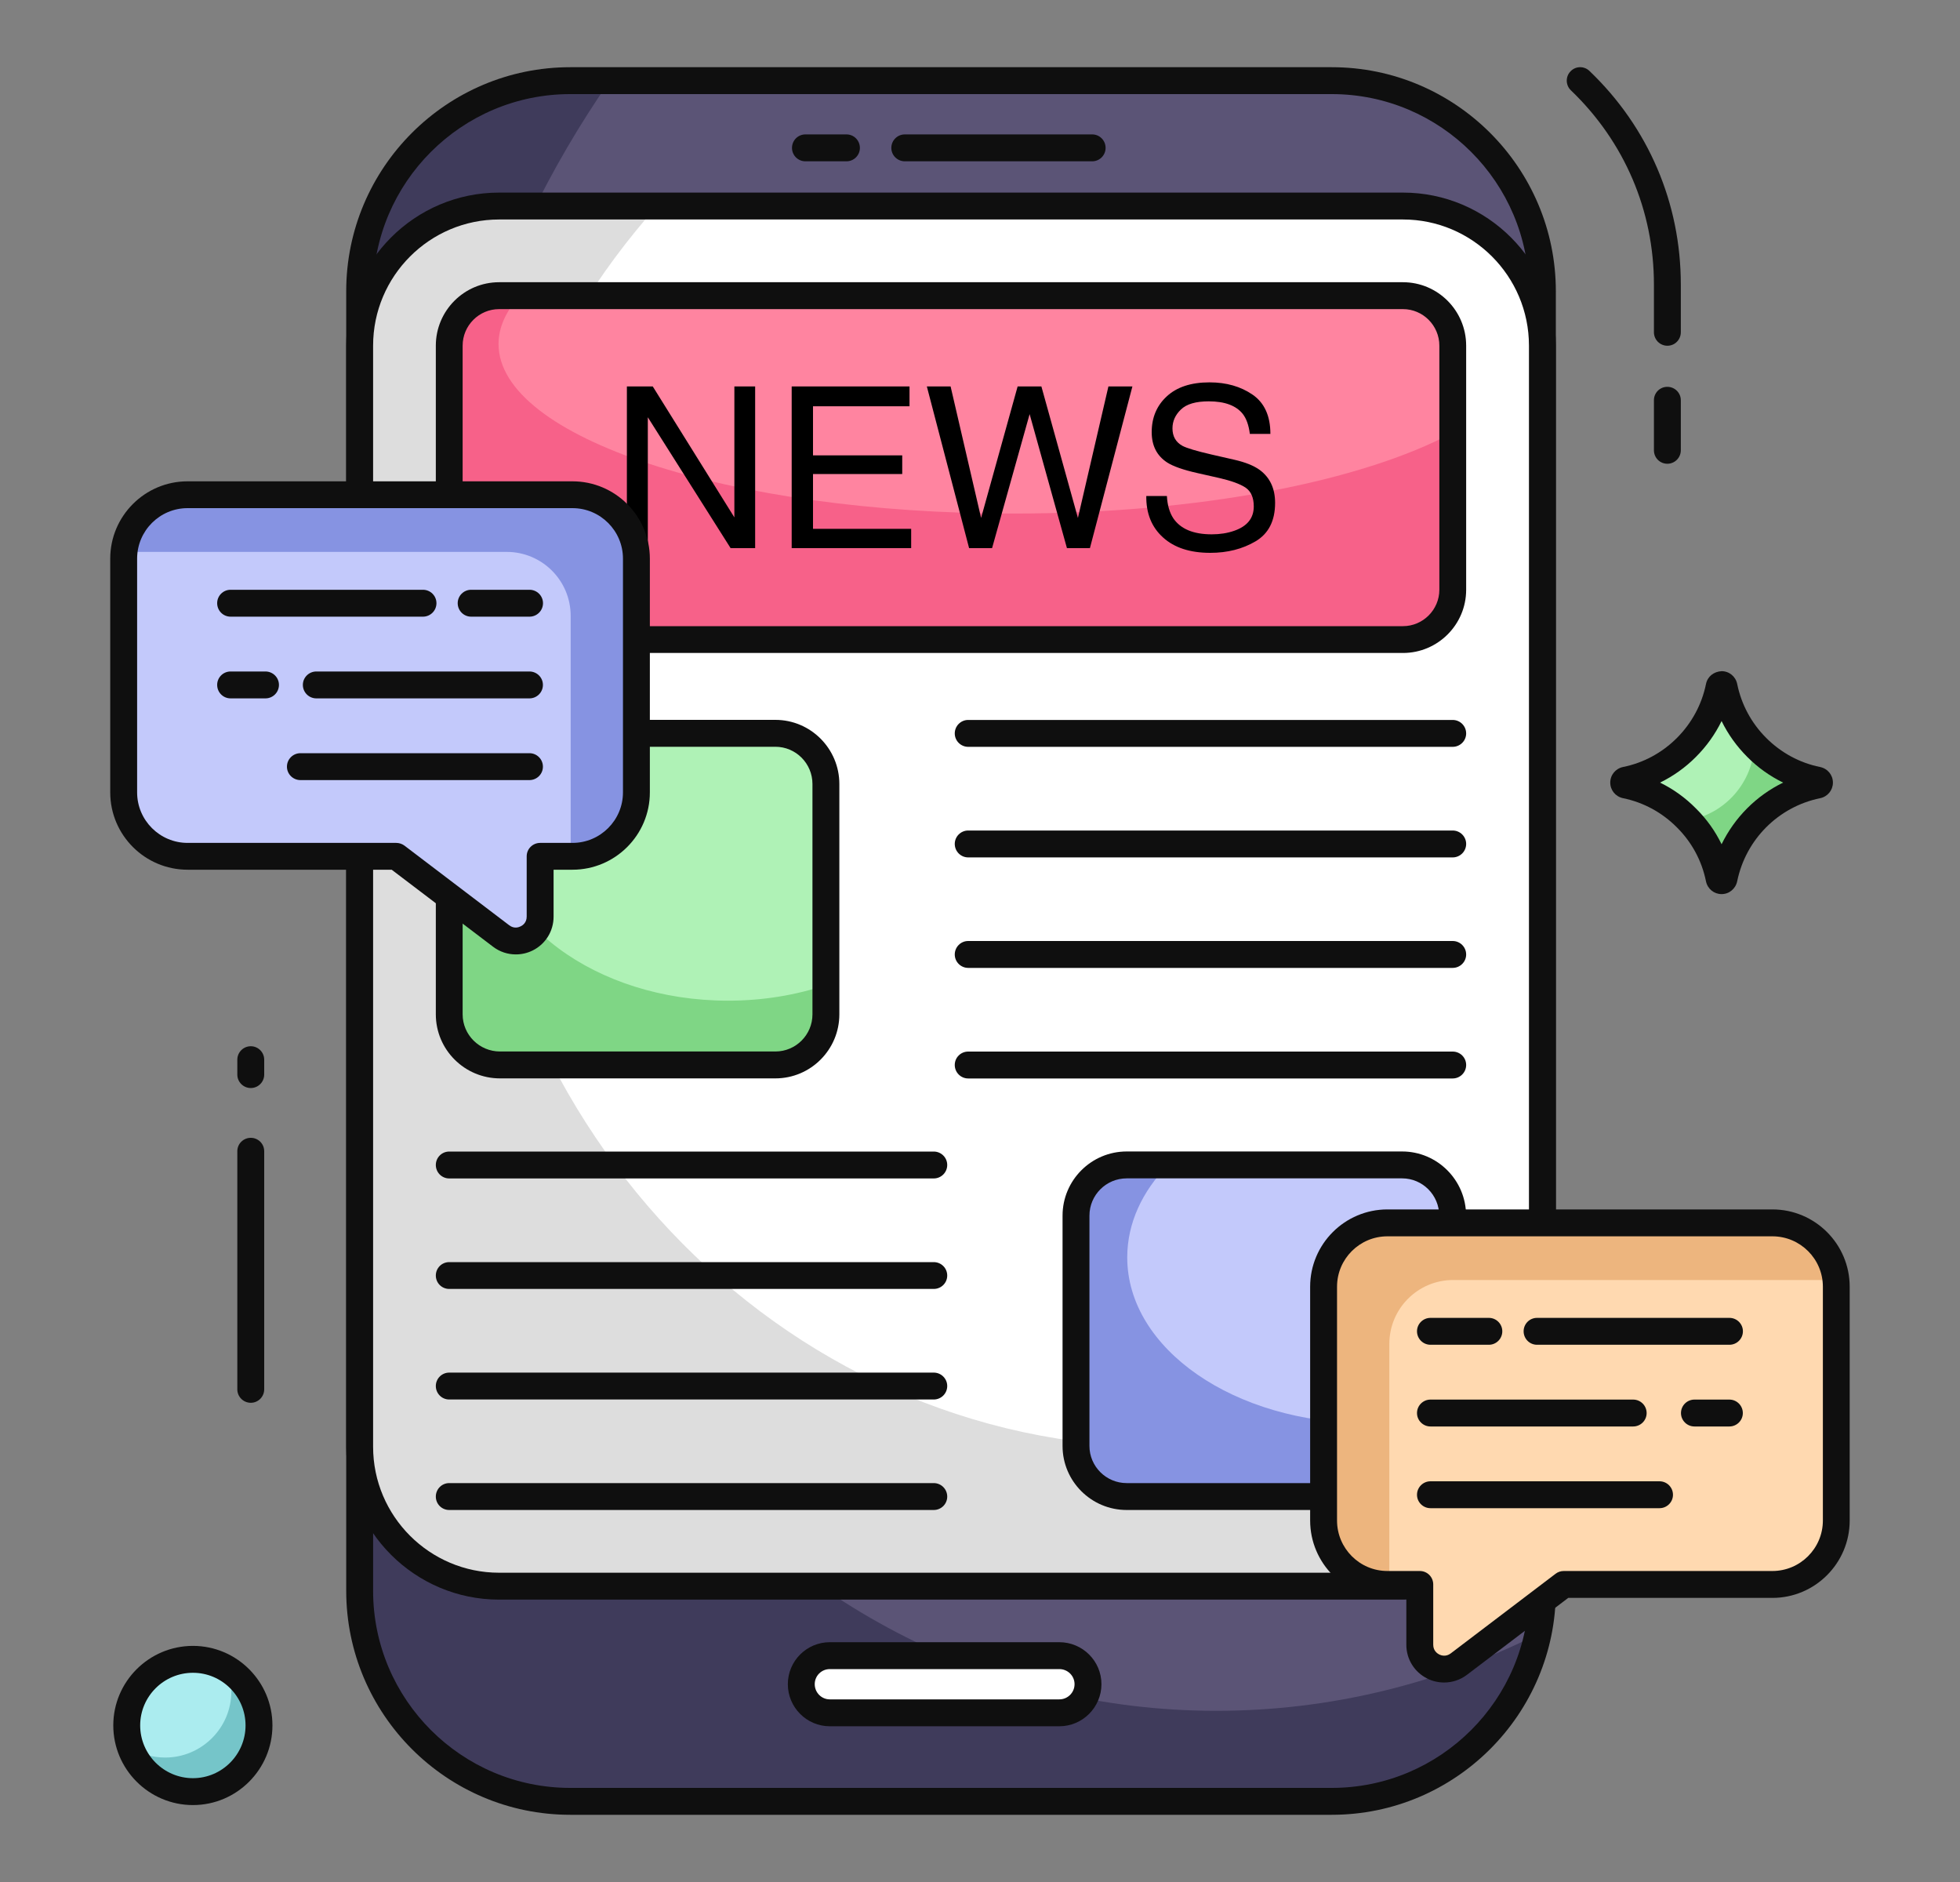 <svg width="25" height="24" viewBox="0 0 25 24" fill="none" xmlns="http://www.w3.org/2000/svg">
<rect x="0" y="0" width="25" height="24" fill="#808080" stroke="none"/>
<g id="fi_15267612">
<g id="Group">
<g id="Group_2">
<g id="Group_3">
<path id="Vector" d="M23.181 10.011C22.584 10.134 22.114 10.606 21.991 11.204C21.983 11.239 21.936 11.239 21.928 11.204C21.867 10.904 21.719 10.637 21.51 10.43C21.304 10.222 21.037 10.072 20.738 10.011C20.702 10.004 20.702 9.956 20.738 9.949C21.037 9.888 21.304 9.739 21.512 9.531C21.719 9.323 21.867 9.056 21.928 8.757C21.936 8.721 21.983 8.721 21.991 8.757C22.051 9.056 22.2 9.323 22.407 9.531C22.615 9.739 22.882 9.888 23.181 9.949C23.217 9.956 23.217 10.004 23.181 10.011Z" fill="#AFF2B6"/>
</g>
<g id="Group_4">
<path id="Vector_2" d="M23.182 10.011C22.583 10.134 22.114 10.605 21.991 11.204C21.983 11.239 21.936 11.239 21.928 11.204C21.87 10.918 21.735 10.662 21.541 10.46C22.005 10.376 22.358 9.98 22.378 9.496C22.386 9.509 22.398 9.521 22.408 9.531C22.616 9.738 22.882 9.888 23.182 9.948C23.216 9.956 23.216 10.005 23.182 10.011Z" fill="#7FD685"/>
</g>
<g id="Group_5">
<path id="Vector_3" d="M21.959 11.402C21.862 11.402 21.78 11.335 21.76 11.239C21.707 10.977 21.579 10.74 21.389 10.551C21.199 10.36 20.962 10.232 20.703 10.179C20.606 10.159 20.539 10.077 20.539 9.98C20.539 9.883 20.606 9.801 20.702 9.781C20.962 9.729 21.2 9.6 21.39 9.41C21.579 9.22 21.707 8.983 21.76 8.723C21.78 8.626 21.859 8.565 21.959 8.559C22.056 8.559 22.138 8.626 22.158 8.722C22.211 8.983 22.339 9.221 22.528 9.41C22.718 9.6 22.956 9.729 23.215 9.781C23.312 9.801 23.379 9.883 23.379 9.98C23.379 10.077 23.312 10.159 23.216 10.179C23.216 10.179 23.216 10.179 23.215 10.179C22.683 10.289 22.268 10.704 22.158 11.238C22.138 11.334 22.056 11.402 21.959 11.402C21.959 11.402 21.959 11.402 21.959 11.402ZM21.174 9.98C21.342 10.062 21.497 10.173 21.631 10.309C21.767 10.443 21.877 10.597 21.959 10.766C22.126 10.424 22.402 10.147 22.744 9.98C22.576 9.898 22.421 9.788 22.286 9.652C22.151 9.517 22.041 9.363 21.959 9.195C21.877 9.363 21.767 9.517 21.632 9.652C21.497 9.788 21.342 9.898 21.174 9.98Z" fill="#0F0F0F"/>
</g>
</g>
<g id="Group_6">
<g id="Group_7">
<path id="Vector_4" d="M3.304 22.003C3.304 22.47 2.927 22.848 2.461 22.848C1.995 22.848 1.617 22.47 1.617 22.003C1.617 21.538 1.995 21.161 2.461 21.161C2.927 21.161 3.304 21.538 3.304 22.003Z" fill="#ABECEF"/>
</g>
<g id="Group_8">
<path id="Vector_5" d="M3.303 22.003C3.303 22.469 2.925 22.848 2.461 22.848C2.096 22.848 1.784 22.614 1.666 22.29C1.793 22.367 1.945 22.413 2.106 22.413C2.572 22.413 2.951 22.035 2.951 21.569C2.951 21.471 2.935 21.376 2.903 21.288C3.142 21.435 3.303 21.7 3.303 22.003Z" fill="#75C5C9"/>
</g>
<g id="Group_9">
<path id="Vector_6" d="M2.461 23.019C1.901 23.019 1.445 22.563 1.445 22.003C1.445 21.444 1.901 20.989 2.461 20.989C3.02 20.989 3.475 21.444 3.475 22.003C3.475 22.563 3.02 23.019 2.461 23.019ZM2.461 21.332C2.09 21.332 1.788 21.633 1.788 22.003C1.788 22.374 2.09 22.676 2.461 22.676C2.831 22.676 3.132 22.374 3.132 22.003C3.132 21.633 2.831 21.332 2.461 21.332Z" fill="#0F0F0F"/>
</g>
</g>
<g id="Group_10">
<path id="Vector_7" d="M19.672 3.714V20.286C19.672 21.769 18.469 22.971 16.986 22.971H7.272C5.788 22.971 4.586 21.769 4.586 20.286V3.714C4.586 2.231 5.788 1.029 7.272 1.029H16.986C18.469 1.029 19.672 2.231 19.672 3.714Z" fill="#5B5476"/>
</g>
<g id="Group_11">
<path id="Vector_8" d="M19.614 20.841C19.358 22.057 18.28 22.971 16.986 22.971H7.272C5.788 22.971 4.586 21.769 4.586 20.286V3.714C4.586 2.231 5.788 1.029 7.272 1.029H7.779C6.25 3.225 5.329 6.05 5.329 9.129C5.329 16.135 9.637 21.817 15.514 21.817C16.968 21.817 18.353 21.47 19.614 20.841Z" fill="#3F3B5B"/>
</g>
<g id="Group_12">
<path id="Vector_9" d="M16.987 23.143H7.273C5.698 23.143 4.416 21.861 4.416 20.286V3.714C4.416 2.139 5.698 0.857 7.273 0.857H16.987C18.563 0.857 19.845 2.139 19.845 3.714V20.286C19.845 21.861 18.563 23.143 16.987 23.143ZM7.273 1.2C5.887 1.2 4.759 2.328 4.759 3.714V20.286C4.759 21.672 5.887 22.8 7.273 22.8H16.987C18.374 22.8 19.502 21.672 19.502 20.286V3.714C19.502 2.328 18.374 1.2 16.987 1.2H7.273Z" fill="#0F0F0F"/>
</g>
<g id="Group_13">
<g id="Group_14">
<path id="Vector_10" d="M19.674 4.408V18.45C19.674 19.432 18.876 20.228 17.895 20.228H6.366C5.383 20.228 4.588 19.432 4.588 18.45V4.408C4.588 3.426 5.383 2.628 6.366 2.628H17.895C18.876 2.628 19.674 3.426 19.674 4.408Z" fill="white"/>
</g>
</g>
<g id="Group_15">
<g id="Group_16">
<path id="Vector_11" d="M19.674 16.934V18.45C19.674 19.432 18.876 20.228 17.895 20.228H6.366C5.383 20.228 4.588 19.432 4.588 18.45V4.408C4.588 3.426 5.383 2.628 6.366 2.628H8.38C6.878 4.31 5.957 6.578 5.957 9.071C5.957 14.253 9.93 18.452 14.832 18.452C16.618 18.452 18.282 17.894 19.674 16.934Z" fill="#DDDDDD"/>
</g>
</g>
<g id="Group_17">
<g id="Group_18">
<path id="Vector_12" d="M17.895 20.399H6.366C5.291 20.399 4.416 19.524 4.416 18.45V4.408C4.416 3.332 5.291 2.456 6.366 2.456H17.895C18.97 2.456 19.845 3.332 19.845 4.408V18.45C19.845 19.524 18.97 20.399 17.895 20.399ZM6.366 2.799C5.48 2.799 4.759 3.521 4.759 4.408V18.45C4.759 19.335 5.48 20.056 6.366 20.056H17.895C18.781 20.056 19.502 19.335 19.502 18.45V4.408C19.502 3.521 18.781 2.799 17.895 2.799H6.366Z" fill="#0F0F0F"/>
</g>
</g>
<g id="Group_19">
<path id="Vector_13" d="M13.876 21.477C13.876 21.678 13.711 21.843 13.51 21.843H10.582C10.381 21.843 10.219 21.678 10.219 21.477C10.219 21.276 10.381 21.114 10.582 21.114H13.51C13.711 21.114 13.876 21.276 13.876 21.477Z" fill="white"/>
</g>
<g id="Group_20">
<path id="Vector_14" d="M13.512 22.014H10.584C10.289 22.014 10.049 21.773 10.049 21.477C10.049 21.182 10.289 20.942 10.584 20.942H13.512C13.808 20.942 14.049 21.182 14.049 21.477C14.049 21.773 13.808 22.014 13.512 22.014ZM10.584 21.285C10.478 21.285 10.392 21.371 10.392 21.477C10.392 21.584 10.478 21.671 10.584 21.671H13.512C13.619 21.671 13.706 21.584 13.706 21.477C13.706 21.371 13.619 21.285 13.512 21.285H10.584Z" fill="#0F0F0F"/>
</g>
<g id="Group_21">
<g id="Group_22">
<path id="Vector_15" d="M13.931 2.057H11.541C11.446 2.057 11.369 1.98 11.369 1.886C11.369 1.791 11.446 1.714 11.541 1.714H13.931C14.026 1.714 14.102 1.791 14.102 1.886C14.102 1.98 14.026 2.057 13.931 2.057Z" fill="#0F0F0F"/>
</g>
<g id="Group_23">
<path id="Vector_16" d="M10.797 2.057H10.273C10.178 2.057 10.102 1.98 10.102 1.886C10.102 1.791 10.178 1.714 10.273 1.714H10.797C10.892 1.714 10.968 1.791 10.968 1.886C10.968 1.98 10.892 2.057 10.797 2.057Z" fill="#0F0F0F"/>
</g>
</g>
<g id="Group_24">
<path id="Vector_17" d="M3.199 17.889C3.104 17.889 3.027 17.812 3.027 17.717V14.681C3.027 14.586 3.104 14.51 3.199 14.51C3.293 14.51 3.37 14.586 3.37 14.681V17.717C3.37 17.812 3.293 17.889 3.199 17.889Z" fill="#0F0F0F"/>
</g>
<g id="Group_25">
<path id="Vector_18" d="M3.199 13.875C3.104 13.875 3.027 13.798 3.027 13.704V13.514C3.027 13.419 3.104 13.342 3.199 13.342C3.293 13.342 3.37 13.419 3.37 13.514V13.704C3.37 13.798 3.293 13.875 3.199 13.875Z" fill="#0F0F0F"/>
</g>
<g id="Group_26">
<path id="Vector_19" d="M21.267 5.914C21.172 5.914 21.096 5.837 21.096 5.742V5.104C21.096 5.009 21.172 4.933 21.267 4.933C21.362 4.933 21.439 5.009 21.439 5.104V5.742C21.439 5.837 21.362 5.914 21.267 5.914Z" fill="#0F0F0F"/>
</g>
<g id="Group_27">
<path id="Vector_20" d="M21.268 4.409C21.173 4.409 21.096 4.332 21.096 4.237V3.628C21.096 2.686 20.72 1.806 20.037 1.152C19.969 1.087 19.966 0.978 20.032 0.91C20.097 0.841 20.206 0.839 20.274 0.905C21.026 1.624 21.439 2.591 21.439 3.628V4.237C21.439 4.332 21.363 4.409 21.268 4.409Z" fill="#0F0F0F"/>
</g>
<g id="Group_28">
<path id="Vector_21" d="M6.366 8.156C6.016 8.156 5.73 7.871 5.73 7.521V4.408C5.73 4.057 6.016 3.771 6.366 3.771H17.895C18.245 3.771 18.53 4.057 18.53 4.408V7.521C18.53 7.871 18.245 8.156 17.895 8.156H6.366Z" fill="#FF84A0"/>
</g>
<g id="Group_29">
<path id="Vector_22" d="M18.529 5.518V7.521C18.529 7.87 18.245 8.156 17.893 8.156H6.364C6.014 8.156 5.729 7.87 5.729 7.521V4.407C5.729 4.058 6.014 3.77 6.364 3.77H6.634C6.455 3.964 6.359 4.172 6.359 4.387C6.359 5.58 9.301 6.549 12.931 6.549C15.296 6.549 17.372 6.138 18.529 5.518Z" fill="#F76189"/>
</g>
<g id="Group_30">
<path id="Vector_23" d="M17.895 8.327H6.366C5.921 8.327 5.559 7.965 5.559 7.521V4.408C5.559 3.962 5.921 3.599 6.366 3.599H17.895C18.34 3.599 18.701 3.962 18.701 4.408V7.521C18.701 7.965 18.34 8.327 17.895 8.327ZM6.366 3.942C6.11 3.942 5.901 4.151 5.901 4.408V7.521C5.901 7.776 6.11 7.985 6.366 7.985H17.895C18.15 7.985 18.359 7.776 18.359 7.521V4.408C18.359 4.151 18.15 3.942 17.895 3.942H6.366Z" fill="#0F0F0F"/>
</g>
<g id="Group_31">
<g id="Group_32">
<path id="Vector_24" d="M18.529 9.524H12.349C12.255 9.524 12.178 9.447 12.178 9.353C12.178 9.258 12.255 9.181 12.349 9.181H18.529C18.624 9.181 18.701 9.258 18.701 9.353C18.701 9.447 18.624 9.524 18.529 9.524Z" fill="#0F0F0F"/>
</g>
<g id="Group_33">
<path id="Vector_25" d="M18.529 10.934H12.349C12.255 10.934 12.178 10.857 12.178 10.762C12.178 10.668 12.255 10.591 12.349 10.591H18.529C18.624 10.591 18.701 10.668 18.701 10.762C18.701 10.857 18.624 10.934 18.529 10.934Z" fill="#0F0F0F"/>
</g>
<g id="Group_34">
<path id="Vector_26" d="M18.529 12.343H12.349C12.255 12.343 12.178 12.266 12.178 12.172C12.178 12.077 12.255 12 12.349 12H18.529C18.624 12 18.701 12.077 18.701 12.172C18.701 12.266 18.624 12.343 18.529 12.343Z" fill="#0F0F0F"/>
</g>
<g id="Group_35">
<path id="Vector_27" d="M18.529 13.753H12.349C12.255 13.753 12.178 13.676 12.178 13.581C12.178 13.486 12.255 13.41 12.349 13.41H18.529C18.624 13.41 18.701 13.486 18.701 13.581C18.701 13.676 18.624 13.753 18.529 13.753Z" fill="#0F0F0F"/>
</g>
</g>
<g id="Group_36">
<path id="Vector_28" d="M10.533 9.998V12.935C10.533 13.292 10.245 13.58 9.889 13.58H6.375C6.019 13.58 5.729 13.292 5.729 12.935V9.998C5.729 9.642 6.019 9.352 6.375 9.352H9.889C10.245 9.352 10.533 9.642 10.533 9.998Z" fill="#AFF2B6"/>
</g>
<g id="Group_37">
<path id="Vector_29" d="M10.533 12.562V12.976C10.533 13.332 10.245 13.62 9.889 13.62H6.375C6.019 13.62 5.729 13.332 5.729 12.976V10.039C5.729 9.682 6.019 9.392 6.375 9.392H6.592C6.357 9.714 6.225 10.085 6.225 10.478C6.225 11.739 7.596 12.761 9.287 12.761C9.731 12.761 10.154 12.69 10.533 12.562Z" fill="#7FD685"/>
</g>
<g id="Group_38">
<path id="Vector_30" d="M18.529 15.502V18.439C18.529 18.796 18.241 19.084 17.885 19.084H14.371C14.015 19.084 13.725 18.796 13.725 18.439V15.502C13.725 15.146 14.015 14.855 14.371 14.855H17.885C18.241 14.855 18.529 15.146 18.529 15.502Z" fill="#C3C9FB"/>
</g>
<g id="Group_39">
<path id="Vector_31" d="M18.529 18.01V18.439C18.529 18.796 18.241 19.084 17.885 19.084H14.371C14.015 19.084 13.725 18.796 13.725 18.439V15.502C13.725 15.146 14.015 14.855 14.371 14.855H14.899C14.57 15.191 14.378 15.598 14.378 16.035C14.378 17.203 15.748 18.149 17.437 18.149C17.823 18.149 18.191 18.099 18.529 18.01Z" fill="#8693E2"/>
</g>
<g id="Group_40">
<path id="Vector_32" d="M9.89 13.752H6.377C5.926 13.752 5.559 13.386 5.559 12.935V9.998C5.559 9.547 5.926 9.18 6.377 9.18H9.89C10.34 9.18 10.706 9.547 10.706 9.998V12.935C10.706 13.386 10.34 13.752 9.89 13.752ZM6.377 9.523C6.115 9.523 5.901 9.736 5.901 9.998V12.935C5.901 13.197 6.115 13.409 6.377 13.409H9.89C10.151 13.409 10.363 13.197 10.363 12.935V9.998C10.363 9.736 10.151 9.523 9.89 9.523H6.377Z" fill="#0F0F0F"/>
</g>
<g id="Group_41">
<path id="Vector_33" d="M17.884 19.256H14.371C13.92 19.256 13.553 18.89 13.553 18.44V15.502C13.553 15.051 13.92 14.684 14.371 14.684H17.884C18.334 14.684 18.7 15.051 18.7 15.502V18.44C18.7 18.89 18.334 19.256 17.884 19.256ZM14.371 15.027C14.109 15.027 13.896 15.24 13.896 15.502V18.44C13.896 18.7 14.109 18.913 14.371 18.913H17.884C18.145 18.913 18.357 18.7 18.357 18.44V15.502C18.357 15.24 18.145 15.027 17.884 15.027H14.371Z" fill="#0F0F0F"/>
</g>
<g id="Group_42">
<path id="Vector_34" d="M11.91 15.028H5.73C5.635 15.028 5.559 14.951 5.559 14.856C5.559 14.762 5.635 14.685 5.73 14.685H11.91C12.005 14.685 12.082 14.762 12.082 14.856C12.082 14.951 12.005 15.028 11.91 15.028Z" fill="#0F0F0F"/>
</g>
<g id="Group_43">
<path id="Vector_35" d="M11.91 16.437H5.73C5.635 16.437 5.559 16.361 5.559 16.266C5.559 16.171 5.635 16.095 5.73 16.095H11.91C12.005 16.095 12.082 16.171 12.082 16.266C12.082 16.361 12.005 16.437 11.91 16.437Z" fill="#0F0F0F"/>
</g>
<g id="Group_44">
<path id="Vector_36" d="M11.91 17.847H5.73C5.635 17.847 5.559 17.77 5.559 17.675C5.559 17.581 5.635 17.504 5.73 17.504H11.91C12.005 17.504 12.082 17.581 12.082 17.675C12.082 17.77 12.005 17.847 11.91 17.847Z" fill="#0F0F0F"/>
</g>
<g id="Group_45">
<path id="Vector_37" d="M11.91 19.256H5.73C5.635 19.256 5.559 19.18 5.559 19.085C5.559 18.99 5.635 18.913 5.73 18.913H11.91C12.005 18.913 12.082 18.99 12.082 19.085C12.082 19.18 12.005 19.256 11.91 19.256Z" fill="#0F0F0F"/>
</g>
<g id="Group_46">
<g id="Group_47">
<path id="Vector_38" d="M7.996 4.928H8.326L9.367 6.598V4.928H9.632V6.99H9.319L8.263 5.321V6.99H7.996V4.928Z" fill="black"/>
</g>
<g id="Group_48">
<path id="Vector_39" d="M10.098 4.928H11.601V5.181H10.37V5.807H11.508V6.045H10.37V6.744H11.622V6.99H10.098V4.928Z" fill="black"/>
</g>
<g id="Group_49">
<path id="Vector_40" d="M12.125 4.928L12.514 6.605L12.98 4.928H13.283L13.749 6.605L14.138 4.928H14.444L13.902 6.99H13.609L13.133 5.281L12.654 6.99H12.361L11.822 4.928H12.125Z" fill="black"/>
</g>
<g id="Group_50">
<path id="Vector_41" d="M14.884 6.325C14.89 6.442 14.918 6.537 14.966 6.61C15.059 6.746 15.222 6.814 15.456 6.814C15.561 6.814 15.656 6.799 15.742 6.769C15.909 6.711 15.992 6.608 15.992 6.458C15.992 6.346 15.957 6.266 15.887 6.218C15.816 6.171 15.704 6.131 15.553 6.096L15.274 6.033C15.091 5.992 14.962 5.946 14.886 5.897C14.755 5.811 14.69 5.682 14.69 5.511C14.69 5.326 14.754 5.173 14.882 5.055C15.01 4.936 15.192 4.876 15.427 4.876C15.643 4.876 15.826 4.929 15.977 5.033C16.128 5.137 16.204 5.304 16.204 5.533H15.942C15.928 5.423 15.898 5.338 15.852 5.279C15.767 5.172 15.622 5.118 15.418 5.118C15.254 5.118 15.135 5.152 15.063 5.222C14.991 5.291 14.955 5.371 14.955 5.463C14.955 5.564 14.997 5.638 15.081 5.685C15.137 5.715 15.261 5.752 15.456 5.797L15.745 5.863C15.885 5.895 15.992 5.938 16.068 5.993C16.199 6.09 16.264 6.23 16.264 6.413C16.264 6.641 16.181 6.805 16.015 6.903C15.849 7.001 15.656 7.05 15.437 7.05C15.18 7.05 14.979 6.985 14.835 6.854C14.69 6.724 14.618 6.547 14.621 6.325H14.884Z" fill="black"/>
</g>
</g>
<g id="Group_51">
<g id="Group_52">
<g id="Group_53">
<g id="Group_54">
<g id="Group_55">
<g id="Group_56">
<g id="Group_57">
<g id="Group_58">
<path id="Vector_42" d="M8.118 7.124V10.105C8.118 10.555 7.753 10.92 7.303 10.92H6.89V11.69C6.89 11.946 6.597 12.091 6.393 11.936L5.054 10.92H2.393C1.943 10.92 1.578 10.555 1.578 10.105V7.124C1.578 6.674 1.943 6.309 2.393 6.309H7.303C7.753 6.309 8.118 6.674 8.118 7.124Z" fill="#C3C9FB"/>
</g>
<g id="Group_59">
<path id="Vector_43" d="M8.117 7.124V10.106C8.117 10.554 7.752 10.919 7.301 10.919H7.274C7.276 10.892 7.279 10.862 7.279 10.835V7.854C7.279 7.403 6.914 7.038 6.463 7.038H1.582C1.624 6.629 1.971 6.309 2.393 6.309H7.301C7.752 6.309 8.117 6.674 8.117 7.124Z" fill="#8693E2"/>
</g>
<g id="Group_60">
<path id="Vector_44" d="M6.579 12.171C6.476 12.171 6.374 12.138 6.289 12.073L4.996 11.091H2.393C1.849 11.091 1.406 10.649 1.406 10.105V7.124C1.406 6.58 1.849 6.138 2.392 6.138H7.302C7.846 6.138 8.289 6.58 8.289 7.124V10.105C8.289 10.649 7.846 11.091 7.302 11.091H7.061V11.689C7.061 11.874 6.959 12.039 6.794 12.121C6.725 12.155 6.652 12.171 6.579 12.171ZM2.392 6.48C2.038 6.48 1.749 6.769 1.749 7.124V10.105C1.749 10.46 2.038 10.749 2.393 10.749H5.054C5.091 10.749 5.128 10.761 5.158 10.783L6.496 11.8C6.558 11.847 6.618 11.825 6.641 11.813C6.665 11.802 6.718 11.767 6.718 11.689V10.92C6.718 10.825 6.795 10.749 6.89 10.749H7.302C7.657 10.749 7.946 10.46 7.946 10.105V7.124C7.946 6.769 7.657 6.48 7.302 6.48H2.392Z" fill="#0F0F0F"/>
</g>
</g>
</g>
</g>
</g>
<g id="Group_61">
<g id="Group_62">
<path id="Vector_45" d="M5.395 7.864H2.941C2.846 7.864 2.77 7.787 2.77 7.692C2.77 7.598 2.846 7.521 2.941 7.521H5.395C5.49 7.521 5.567 7.598 5.567 7.692C5.567 7.787 5.49 7.864 5.395 7.864Z" fill="#0F0F0F"/>
</g>
<g id="Group_63">
<path id="Vector_46" d="M6.754 7.864H6.009C5.915 7.864 5.838 7.787 5.838 7.692C5.838 7.598 5.915 7.521 6.009 7.521H6.754C6.849 7.521 6.926 7.598 6.926 7.692C6.926 7.787 6.849 7.864 6.754 7.864Z" fill="#0F0F0F"/>
</g>
<g id="Group_64">
<path id="Vector_47" d="M3.386 8.906H2.941C2.846 8.906 2.77 8.829 2.77 8.734C2.77 8.64 2.846 8.563 2.941 8.563H3.386C3.481 8.563 3.558 8.64 3.558 8.734C3.558 8.829 3.481 8.906 3.386 8.906Z" fill="#0F0F0F"/>
</g>
<g id="Group_65">
<path id="Vector_48" d="M6.753 8.906H4.035C3.94 8.906 3.863 8.829 3.863 8.734C3.863 8.64 3.94 8.563 4.035 8.563H6.753C6.848 8.563 6.925 8.64 6.925 8.734C6.925 8.829 6.848 8.906 6.753 8.906Z" fill="#0F0F0F"/>
</g>
<g id="Group_66">
<path id="Vector_49" d="M6.753 9.948H3.832C3.737 9.948 3.66 9.871 3.66 9.777C3.66 9.682 3.737 9.605 3.832 9.605H6.753C6.848 9.605 6.925 9.682 6.925 9.777C6.925 9.871 6.848 9.948 6.753 9.948Z" fill="#0F0F0F"/>
</g>
</g>
</g>
</g>
</g>
<g id="Group_67">
<g id="Group_68">
<g id="Group_69">
<g id="Group_70">
<g id="Group_71">
<g id="Group_72">
<g id="Group_73">
<g id="Group_74">
<path id="Vector_50" d="M16.883 16.409V19.39C16.883 19.84 17.248 20.205 17.698 20.205H18.11V20.975C18.11 21.231 18.404 21.377 18.608 21.221L19.946 20.205H22.608C23.058 20.205 23.422 19.84 23.422 19.39V16.409C23.422 15.959 23.058 15.594 22.608 15.594H17.698C17.248 15.594 16.883 15.959 16.883 16.409Z" fill="#FFD9B0"/>
</g>
<g id="Group_75">
<path id="Vector_51" d="M16.883 16.41V19.391C16.883 19.84 17.247 20.204 17.698 20.204H17.726C17.723 20.177 17.721 20.148 17.721 20.12V17.139C17.721 16.688 18.085 16.323 18.536 16.323H23.417C23.375 15.914 23.028 15.594 22.607 15.594H17.698C17.247 15.594 16.883 15.959 16.883 16.41Z" fill="#EDB57E"/>
</g>
<g id="Group_76">
<path id="Vector_52" d="M18.42 21.456C18.348 21.456 18.274 21.44 18.206 21.406C18.041 21.324 17.938 21.159 17.938 20.975V20.377H17.697C17.153 20.377 16.711 19.934 16.711 19.39V16.409C16.711 15.865 17.153 15.423 17.697 15.423H22.607C23.151 15.423 23.593 15.865 23.593 16.409V19.39C23.593 19.934 23.151 20.377 22.607 20.377H20.003L18.711 21.358C18.625 21.423 18.523 21.456 18.42 21.456ZM17.697 15.766C17.342 15.766 17.054 16.054 17.054 16.409V19.39C17.054 19.745 17.342 20.034 17.697 20.034H18.11C18.204 20.034 18.281 20.11 18.281 20.205V20.975C18.281 21.052 18.335 21.087 18.358 21.099C18.381 21.11 18.442 21.132 18.504 21.085L19.842 20.069C19.872 20.046 19.908 20.034 19.946 20.034H22.607C22.962 20.034 23.251 19.745 23.251 19.39V16.409C23.251 16.054 22.962 15.766 22.607 15.766H17.697Z" fill="#0F0F0F"/>
</g>
</g>
</g>
</g>
</g>
<g id="Group_77">
<g id="Group_78">
<path id="Vector_53" d="M22.059 17.149H19.605C19.51 17.149 19.434 17.072 19.434 16.977C19.434 16.883 19.51 16.806 19.605 16.806H22.059C22.154 16.806 22.231 16.883 22.231 16.977C22.231 17.072 22.154 17.149 22.059 17.149Z" fill="#0F0F0F"/>
</g>
<g id="Group_79">
<path id="Vector_54" d="M18.991 17.149H18.246C18.151 17.149 18.074 17.072 18.074 16.977C18.074 16.883 18.151 16.806 18.246 16.806H18.991C19.085 16.806 19.162 16.883 19.162 16.977C19.162 17.072 19.085 17.149 18.991 17.149Z" fill="#0F0F0F"/>
</g>
<g id="Group_80">
<path id="Vector_55" d="M22.058 18.191H21.613C21.518 18.191 21.441 18.114 21.441 18.02C21.441 17.925 21.518 17.848 21.613 17.848H22.058C22.153 17.848 22.23 17.925 22.23 18.02C22.23 18.114 22.153 18.191 22.058 18.191Z" fill="#0F0F0F"/>
</g>
<g id="Group_81">
<path id="Vector_56" d="M20.831 18.191H18.246C18.151 18.191 18.074 18.114 18.074 18.02C18.074 17.925 18.151 17.848 18.246 17.848H20.831C20.926 17.848 21.003 17.925 21.003 18.02C21.003 18.114 20.926 18.191 20.831 18.191Z" fill="#0F0F0F"/>
</g>
<g id="Group_82">
<path id="Vector_57" d="M21.167 19.233H18.246C18.151 19.233 18.074 19.156 18.074 19.062C18.074 18.967 18.151 18.89 18.246 18.89H21.167C21.262 18.89 21.339 18.967 21.339 19.062C21.339 19.156 21.262 19.233 21.167 19.233Z" fill="#0F0F0F"/>
</g>
</g>
</g>
</g>
</g>
</g>
</g>
</svg>
